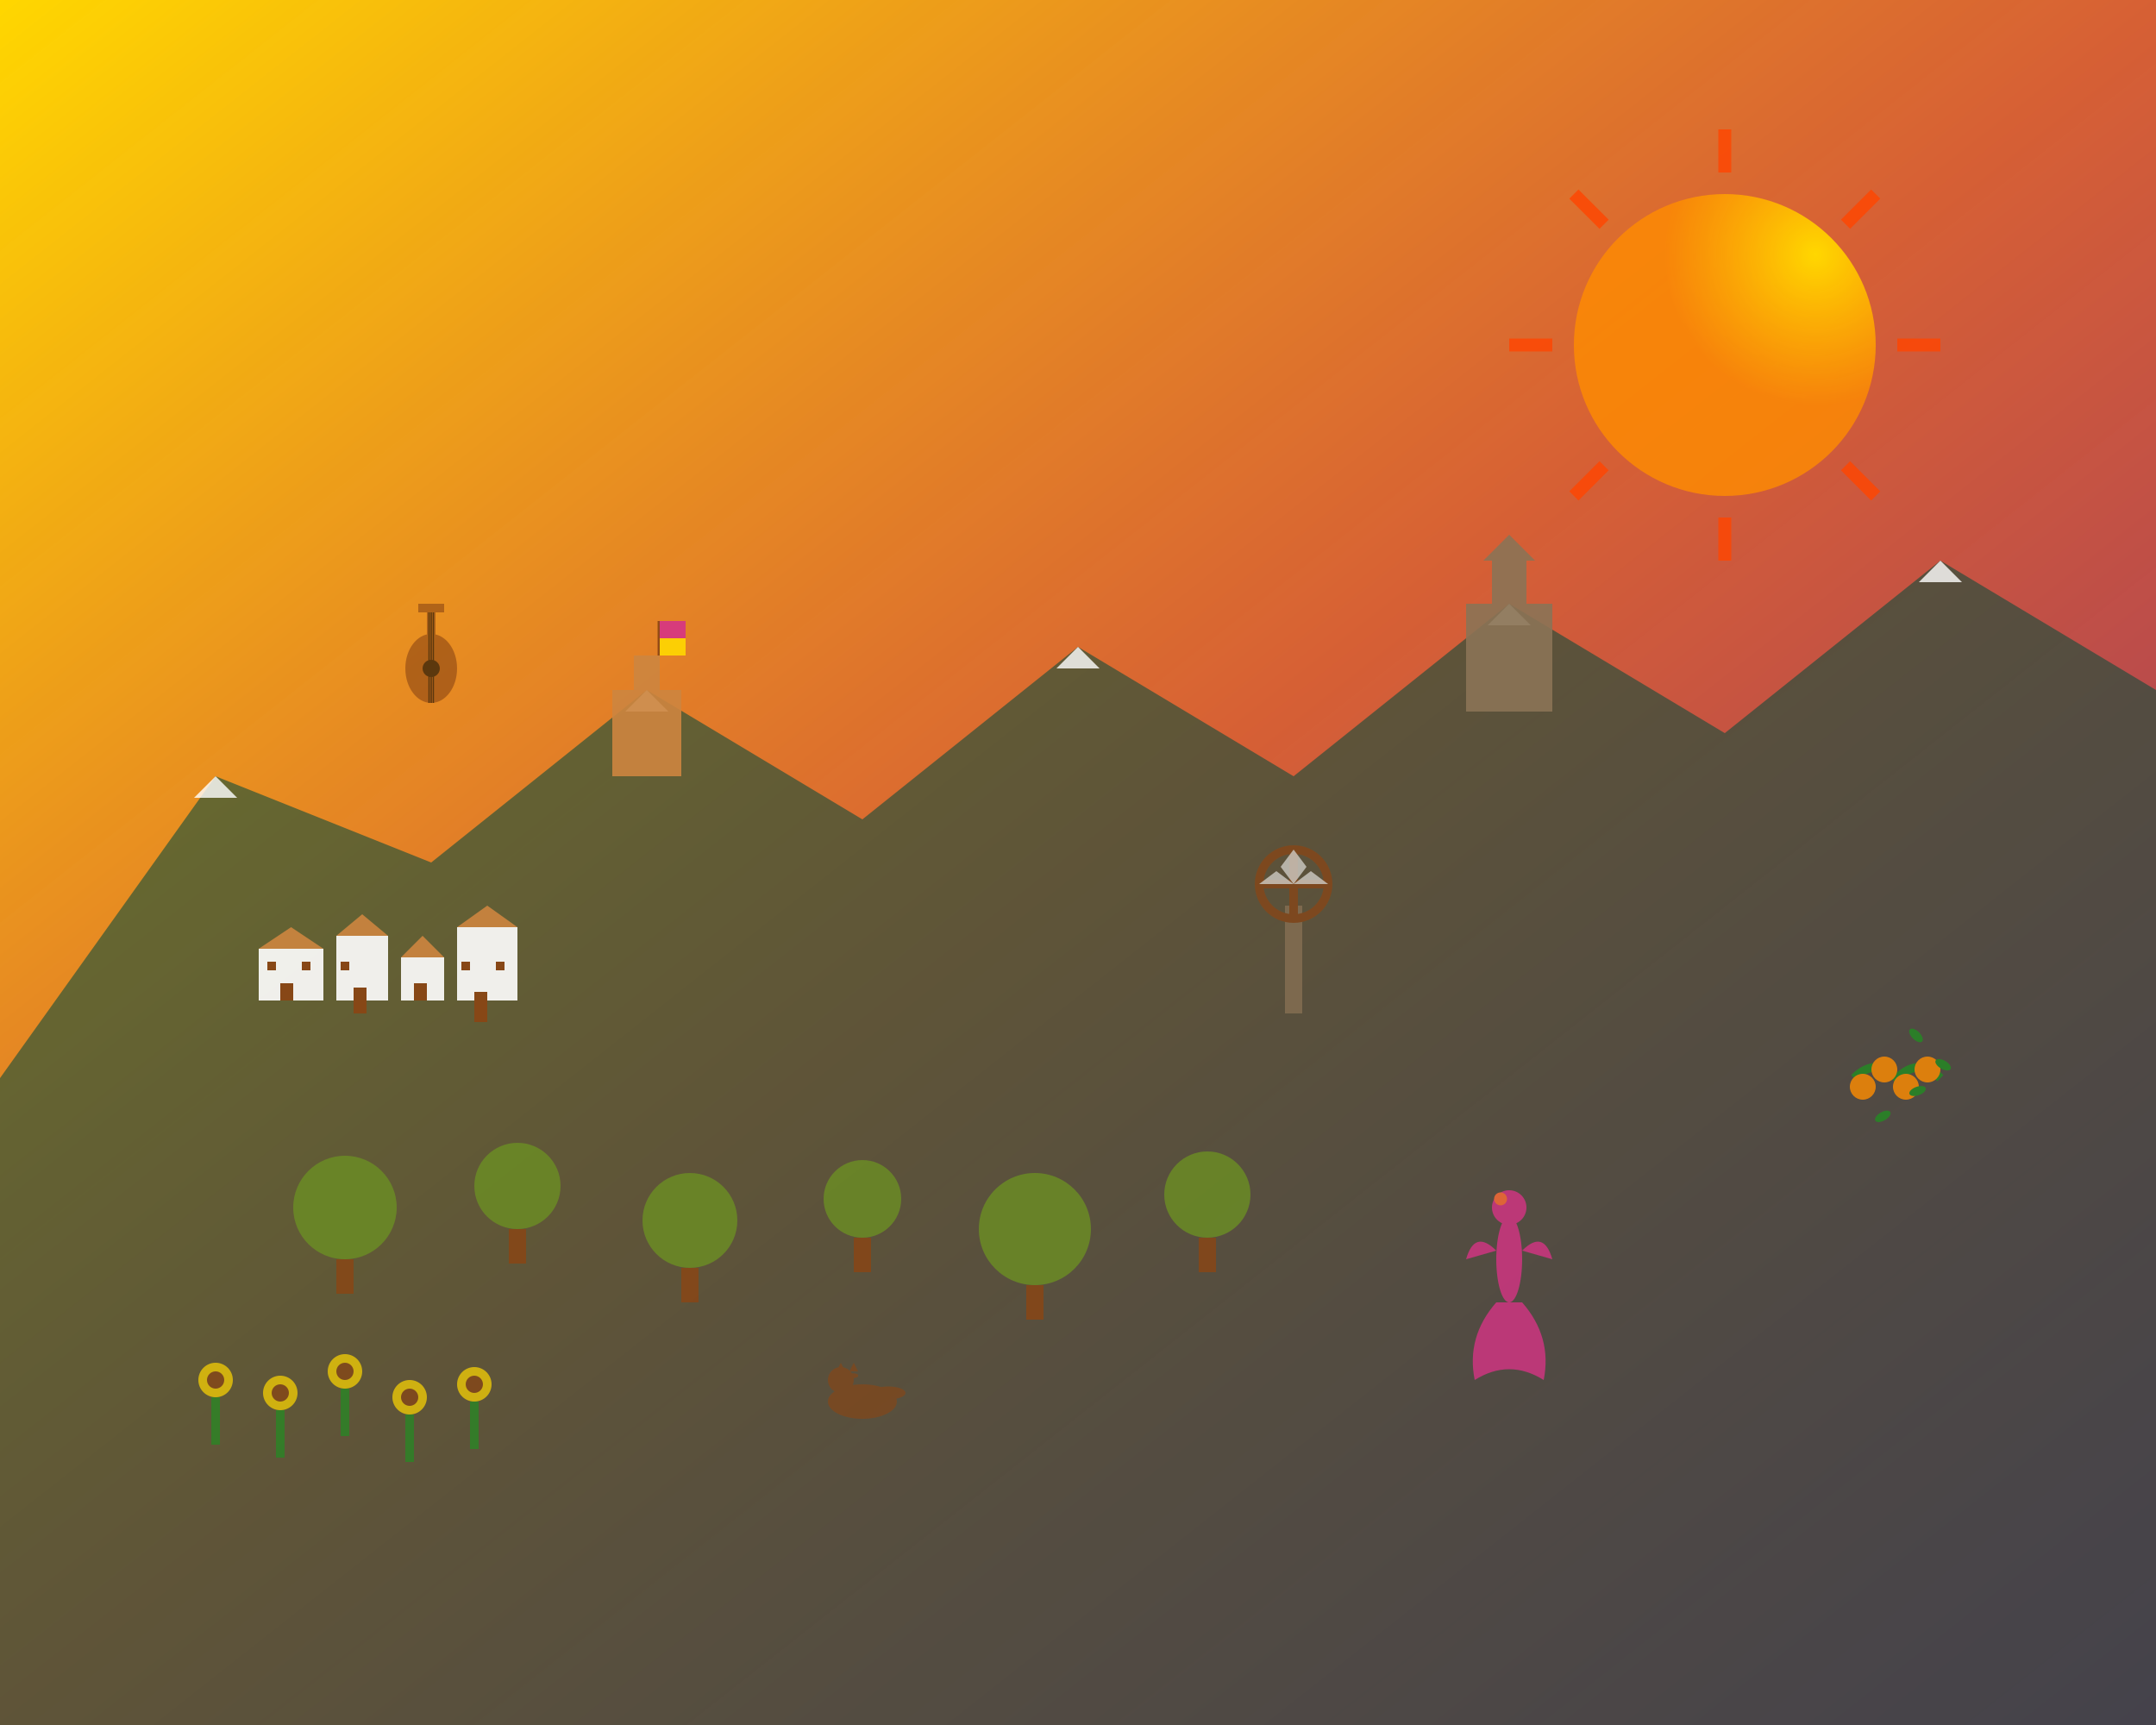 <svg viewBox="0 0 500 400" xmlns="http://www.w3.org/2000/svg">
  <rect x="0" y="0" width="500" height="400" fill="#333333" stroke="none"/>
  <!-- Background gradient -->
  <defs>
    <linearGradient id="spainGrad" x1="0%" y1="0%" x2="100%" y2="100%">
      <stop offset="0%" style="stop-color:#ffd700;stop-opacity:1"/>
      <stop offset="50%" style="stop-color:#ff6b35;stop-opacity:0.8"/>
      <stop offset="100%" style="stop-color:#d63384;stop-opacity:0.6"/>
    </linearGradient>
    <radialGradient id="sunGrad" cx="80%" cy="20%">
      <stop offset="0%" style="stop-color:#ffd700;stop-opacity:1"/>
      <stop offset="100%" style="stop-color:#ff8c00;stop-opacity:0.8"/>
    </radialGradient>
  </defs>
  
  <rect width="500" height="400" fill="url(#spainGrad)"/>
  
  <!-- Spanish sun -->
  <g transform="translate(400,80)">
    <circle cx="0" cy="0" r="35" fill="url(#sunGrad)"/>
    <g stroke="#ff4500" stroke-width="3" opacity="0.8">
      <line x1="0" y1="-50" x2="0" y2="-40"/>
      <line x1="35" y1="-35" x2="28" y2="-28"/>
      <line x1="50" y1="0" x2="40" y2="0"/>
      <line x1="35" y1="35" x2="28" y2="28"/>
      <line x1="0" y1="50" x2="0" y2="40"/>
      <line x1="-35" y1="35" x2="-28" y2="28"/>
      <line x1="-50" y1="0" x2="-40" y2="0"/>
      <line x1="-35" y1="-35" x2="-28" y2="-28"/>
    </g>
  </g>
  
  <!-- Spanish landscape elements -->
  <!-- Mountains (Pyrenees/Sierra Nevada) -->
  <g fill="#0f4c3a" opacity="0.6">
    <polygon points="0,250 50,180 100,200 150,160 200,190 250,150 300,180 350,140 400,170 450,130 500,160 500,400 0,400"/>
  </g>
  
  <!-- Mountain snow caps -->
  <g fill="white" opacity="0.8">
    <polygon points="50,180 40,190 45,185 55,185 60,190"/>
    <polygon points="150,160 140,170 145,165 155,165 160,170"/>
    <polygon points="250,150 240,160 245,155 255,155 260,160"/>
    <polygon points="350,140 340,150 345,145 355,145 360,150"/>
    <polygon points="450,130 440,140 445,135 455,135 460,140"/>
  </g>
  
  <!-- Spanish castles on mountains -->
  <g transform="translate(150,160)" fill="#cd853f" opacity="0.9">
    <rect x="-8" y="0" width="16" height="20"/>
    <rect x="-3" y="-8" width="6" height="8"/>
    <g transform="translate(3,-8)">
      <line x1="0" y1="0" x2="0" y2="-8" stroke="#8b4513" stroke-width="1"/>
      <rect x="0" y="-8" width="6" height="4" fill="#d63384"/>
      <rect x="0" y="-4" width="6" height="4" fill="#ffd700"/>
    </g>
  </g>
  
  <g transform="translate(350,140)" fill="#8b7355" opacity="0.9">
    <rect x="-10" y="0" width="20" height="25"/>
    <rect x="-4" y="-10" width="8" height="10"/>
    <polygon points="-6,-10 6,-10 0,-16"/>
  </g>
  
  <!-- Spanish countryside -->
  <g transform="translate(0,280)">
    <!-- Olive groves -->
    <g fill="#6b8e23" opacity="0.8">
      <circle cx="80" cy="0" r="12"/>
      <circle cx="120" cy="-5" r="10"/>
      <circle cx="160" cy="3" r="11"/>
      <circle cx="200" cy="-2" r="9"/>
      <circle cx="240" cy="5" r="13"/>
      <circle cx="280" cy="-3" r="10"/>
      
      <!-- Tree trunks -->
      <g fill="#8b4513">
        <rect x="78" y="12" width="4" height="8"/>
        <rect x="118" y="5" width="4" height="8"/>
        <rect x="158" y="14" width="4" height="8"/>
        <rect x="198" y="7" width="4" height="8"/>
        <rect x="238" y="18" width="4" height="8"/>
        <rect x="278" y="7" width="4" height="8"/>
      </g>
    </g>
    
    <!-- Sunflower fields -->
    <g transform="translate(50,40)" opacity="0.7">
      <g fill="#ffd700">
        <circle cx="0" cy="0" r="4"/>
        <circle cx="15" cy="3" r="4"/>
        <circle cx="30" cy="-2" r="4"/>
        <circle cx="45" cy="4" r="4"/>
        <circle cx="60" cy="1" r="4"/>
        
        <!-- Sunflower centers -->
        <g fill="#8b4513">
          <circle cx="0" cy="0" r="2"/>
          <circle cx="15" cy="3" r="2"/>
          <circle cx="30" cy="-2" r="2"/>
          <circle cx="45" cy="4" r="2"/>
          <circle cx="60" cy="1" r="2"/>
        </g>
        
        <!-- Stems -->
        <g stroke="#228b22" stroke-width="2">
          <line x1="0" y1="4" x2="0" y2="15"/>
          <line x1="15" y1="7" x2="15" y2="18"/>
          <line x1="30" y1="2" x2="30" y2="13"/>
          <line x1="45" y1="8" x2="45" y2="19"/>
          <line x1="60" y1="5" x2="60" y2="16"/>
        </g>
      </g>
    </g>
  </g>
  
  <!-- Spanish architectural elements -->
  <!-- Andalusian white village -->
  <g transform="translate(60,220)" opacity="0.9">
    <g fill="white">
      <rect x="0" y="0" width="15" height="12"/>
      <rect x="18" y="-3" width="12" height="15"/>
      <rect x="33" y="2" width="10" height="10"/>
      <rect x="46" y="-5" width="14" height="17"/>
      
      <!-- Roofs -->
      <g fill="#cd853f">
        <polygon points="0,0 15,0 7.5,-5"/>
        <polygon points="18,-3 30,-3 24,-8"/>
        <polygon points="33,2 43,2 38,-3"/>
        <polygon points="46,-5 60,-5 53,-10"/>
      </g>
      
      <!-- Doors and windows -->
      <g fill="#8b4513">
        <rect x="5" y="8" width="3" height="4"/>
        <rect x="2" y="3" width="2" height="2"/>
        <rect x="10" y="3" width="2" height="2"/>
        
        <rect x="22" y="9" width="3" height="6"/>
        <rect x="19" y="3" width="2" height="2"/>
        
        <rect x="36" y="8" width="3" height="4"/>
        
        <rect x="50" y="10" width="3" height="7"/>
        <rect x="47" y="3" width="2" height="2"/>
        <rect x="55" y="3" width="2" height="2"/>
      </g>
    </g>
  </g>
  
  <!-- Flamenco dancer silhouette -->
  <g transform="translate(350,280)" fill="#d63384" opacity="0.8">
    <circle cx="0" cy="0" r="4"/>
    <ellipse cx="0" cy="12" rx="3" ry="10"/>
    <path d="M-3,22 Q-10,30 -8,40 Q0,35 8,40 Q10,30 3,22 Z"/>
    <!-- Arms in flamenco pose -->
    <path d="M-3,10 Q-8,5 -10,12"/>
    <path d="M3,10 Q8,5 10,12"/>
    <!-- Hair ornament -->
    <circle cx="-2" cy="-2" r="1.5" fill="#ff6b35"/>
  </g>
  
  <!-- Spanish wildlife -->
  <!-- Iberian lynx silhouette -->
  <g transform="translate(200,320)" fill="#8b4513" opacity="0.6">
    <ellipse cx="0" cy="5" rx="8" ry="4"/>
    <circle cx="-5" cy="0" r="3"/>
    <ellipse cx="-2" cy="-1" rx="1" ry="0.5"/>
    <ellipse cx="-2" cy="-1" rx="1" ry="0.5"/>
    <!-- Pointed ears -->
    <polygon points="-6,-2 -5,-4 -4,-2"/>
    <polygon points="-3,-2 -2,-4 -1,-2"/>
    <!-- Tail -->
    <ellipse cx="6" cy="3" rx="4" ry="1.5"/>
  </g>
  
  <!-- Spanish cultural symbols floating in the scene -->
  <!-- Windmill (Don Quixote reference) -->
  <g transform="translate(300,200)" opacity="0.7">
    <rect x="-2" y="10" width="4" height="25" fill="#8b7355"/>
    <circle cx="0" cy="5" r="8" fill="none" stroke="#8b4513" stroke-width="2"/>
    <g stroke="#8b4513" stroke-width="2">
      <line x1="0" y1="-3" x2="0" y2="13"/>
      <line x1="-8" y1="5" x2="8" y2="5"/>
    </g>
    <!-- Sails -->
    <g fill="white" opacity="0.8">
      <polygon points="0,-3 -3,1 0,5"/>
      <polygon points="0,-3 3,1 0,5"/>
      <polygon points="-8,5 -4,2 0,5"/>
      <polygon points="8,5 4,2 0,5"/>
    </g>
  </g>
  
  <!-- Spanish guitar -->
  <g transform="translate(100,150)" fill="#8b4513" opacity="0.6">
    <ellipse cx="0" cy="5" rx="6" ry="8"/>
    <rect x="-1" y="-8" width="2" height="13"/>
    <rect x="-3" y="-10" width="6" height="2"/>
    <!-- Sound hole -->
    <circle cx="0" cy="5" r="2" fill="black"/>
    <!-- Strings -->
    <g stroke="black" stroke-width="0.3">
      <line x1="-0.5" y1="-8" x2="-0.5" y2="13"/>
      <line x1="0" y1="-8" x2="0" y2="13"/>
      <line x1="0.5" y1="-8" x2="0.5" y2="13"/>
    </g>
  </g>
  
  <!-- Orange branches (Valencia reference) -->
  <g transform="translate(450,250)" opacity="0.8">
    <g stroke="#228b22" stroke-width="2" fill="none">
      <path d="M0,0 Q-5,-5 -10,0 Q-15,-5 -20,0"/>
    </g>
    <g fill="#ff8c00">
      <circle cx="-3" cy="-2" r="3"/>
      <circle cx="-8" cy="2" r="3"/>
      <circle cx="-13" cy="-2" r="3"/>
      <circle cx="-18" cy="2" r="3"/>
    </g>
    <g fill="#228b22">
      <ellipse cx="-1" cy="-3" rx="2" ry="1" transform="rotate(30)"/>
      <ellipse cx="-6" cy="1" rx="2" ry="1" transform="rotate(-20)"/>
      <ellipse cx="-11" cy="-3" rx="2" ry="1" transform="rotate(45)"/>
      <ellipse cx="-16" cy="1" rx="2" ry="1" transform="rotate(-30)"/>
    </g>
  </g>
</svg>
